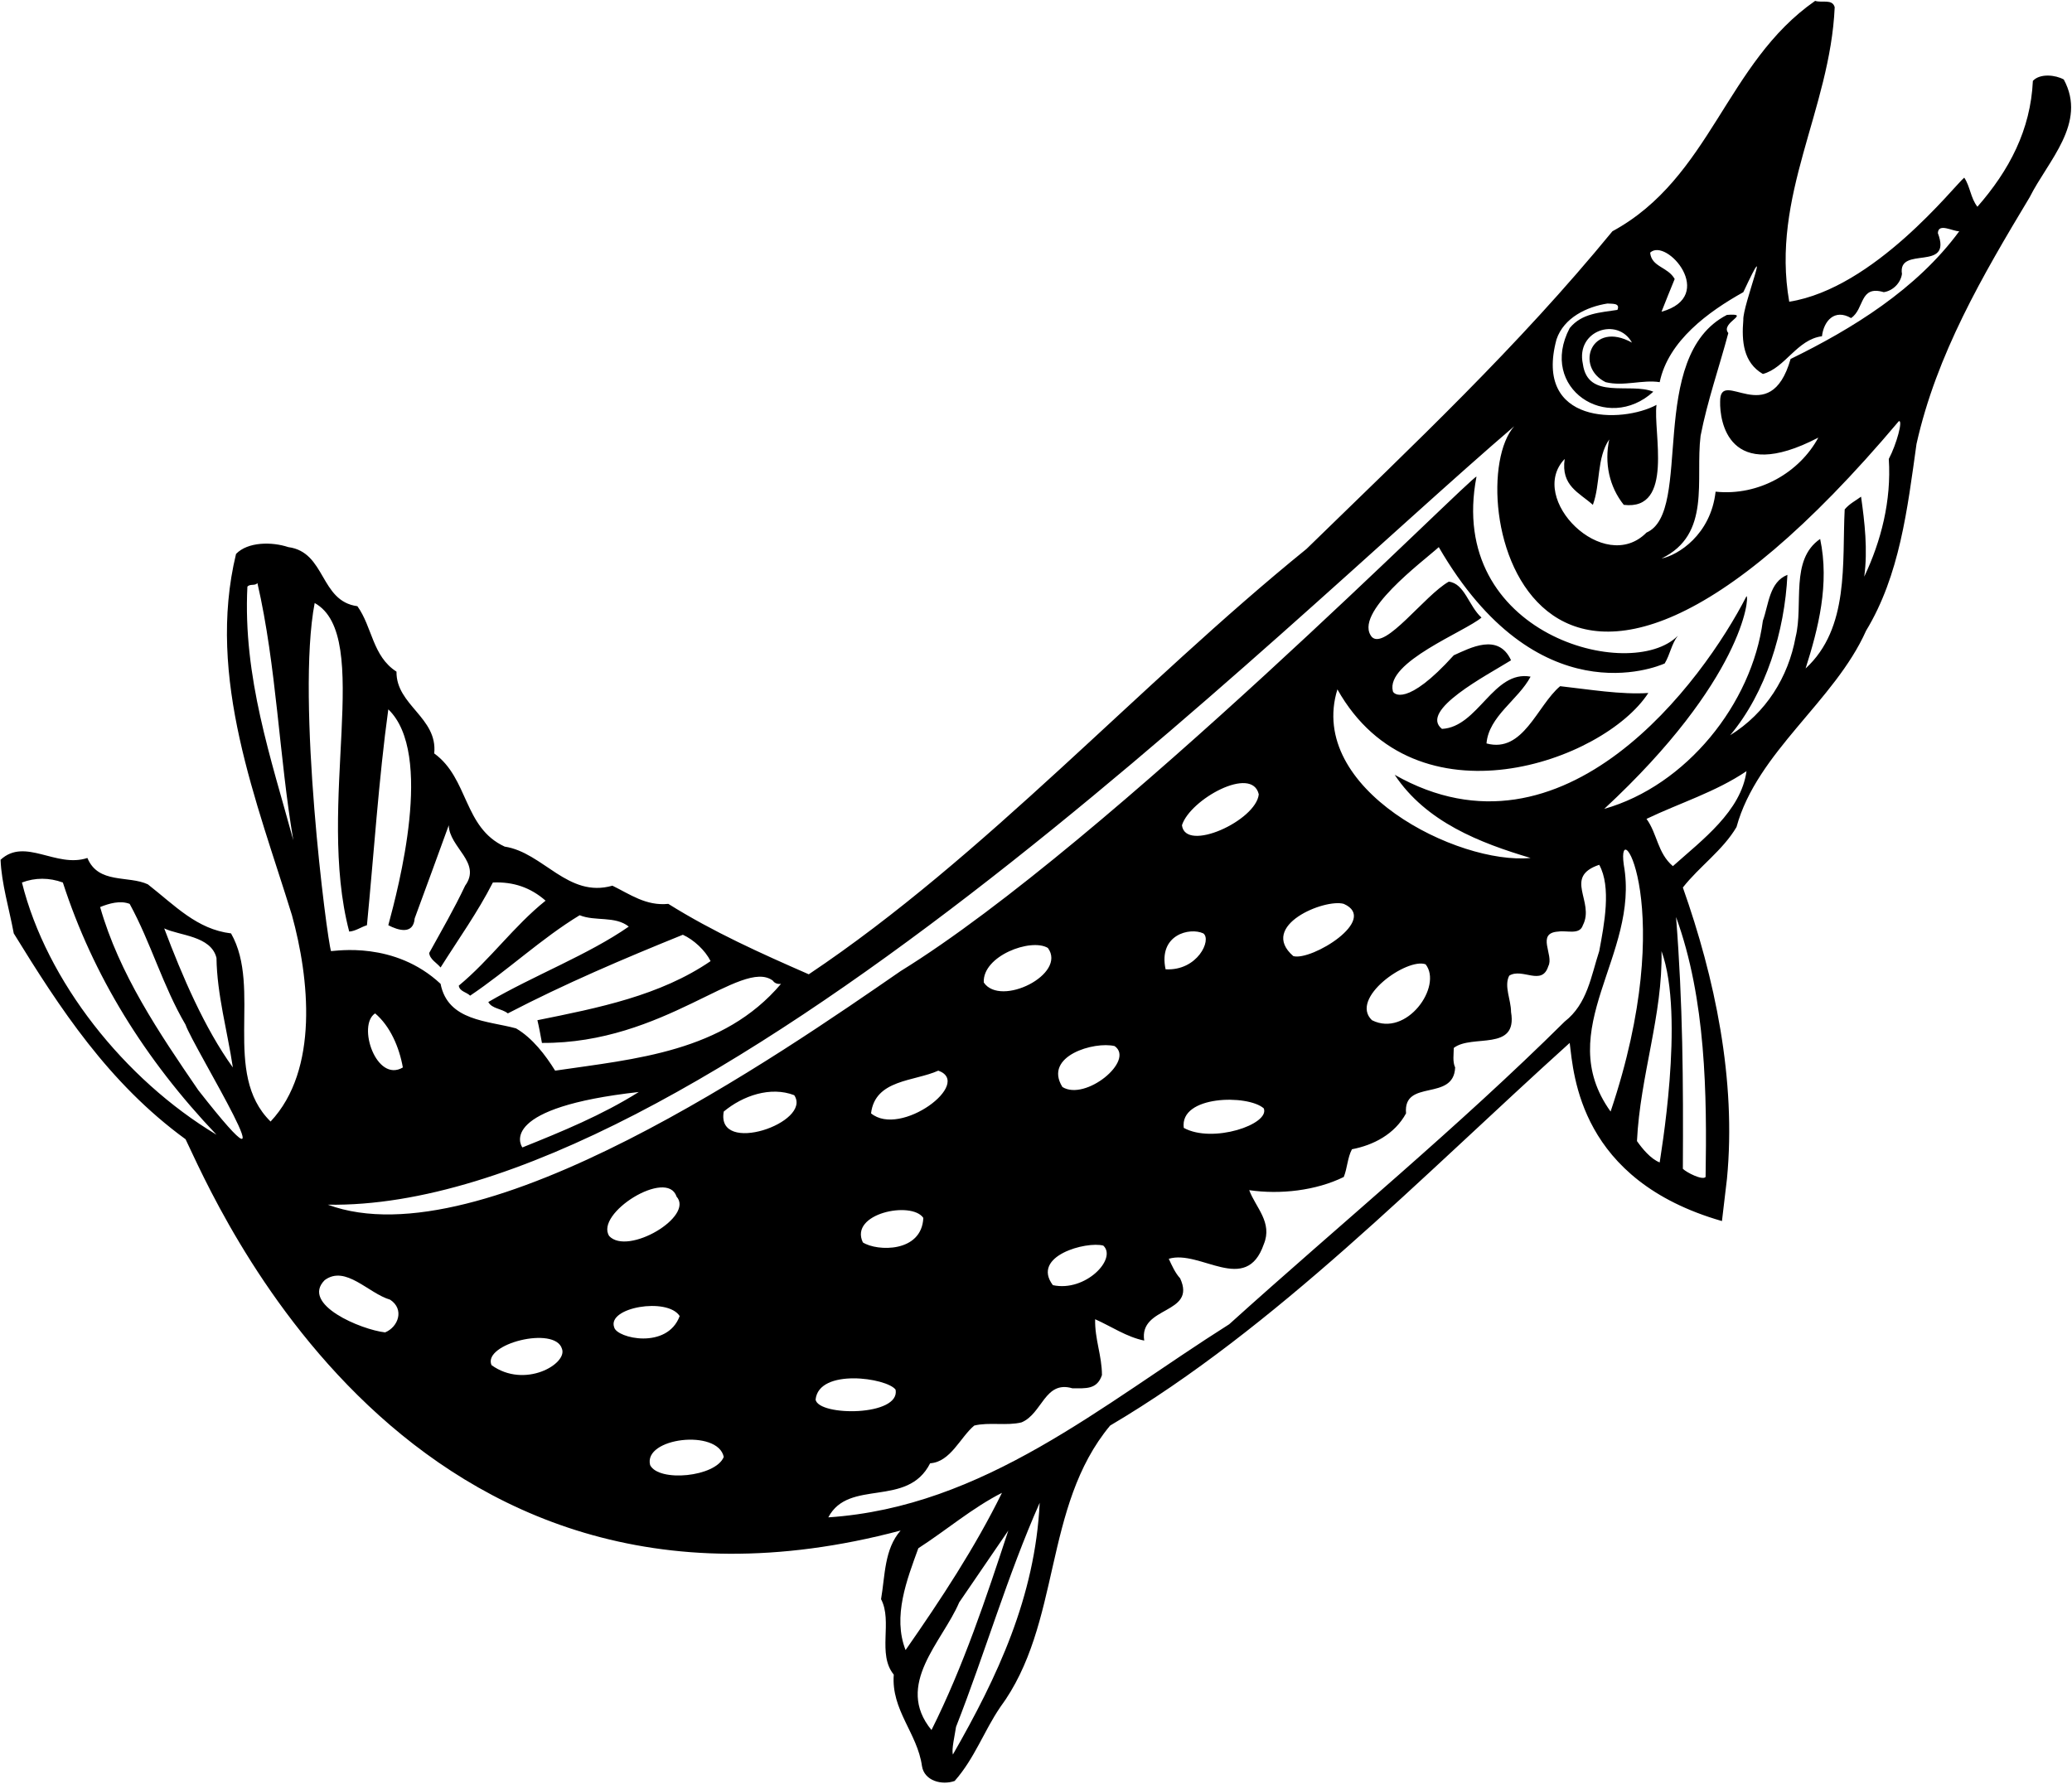 <?xml version="1.0" encoding="UTF-8"?>
<svg xmlns="http://www.w3.org/2000/svg" xmlns:xlink="http://www.w3.org/1999/xlink" width="547pt" height="471pt" viewBox="0 0 547 471" version="1.1">
<g id="surface1">
<path style=" stroke:none;fill-rule:nonzero;fill:rgb(0%,0%,0%);fill-opacity:1;" d="M 544.832 20.992 C 542.672 19.789 538.59 19.312 536.672 21.352 C 536.07 34.312 530.43 44.992 522.031 54.59 C 520.23 52.312 520.109 49.191 518.551 46.91 C 515.91 49.07 494.844 76.121 472.352 79.672 C 467.43 51.711 483.152 29.031 484.352 1.91 C 483.75 -0.371 480.992 0.828 479.191 0.23 C 455.551 16.672 451.711 46.91 425.672 61.07 C 400.59 91.672 373.352 117.23 344.91 144.949 C 300.512 180.949 259.953 226.191 213.512 257.27 C 200.91 251.75 188.312 246.109 176.434 238.672 C 170.551 239.27 166.352 236.148 161.672 233.871 C 149.91 237.23 143.434 225.109 133.23 223.551 C 122.312 218.512 123.754 205.551 114.633 198.949 C 115.594 189.469 104.551 186.23 104.672 177.352 C 98.312 173.27 98.312 165.59 94.352 160.07 C 84.391 158.75 86.07 145.789 76.113 144.469 C 71.793 143.031 65.434 143.031 62.312 146.27 C 54.391 179.031 67.832 211.672 77.074 241.672 C 81.633 258.23 84.273 282.469 71.434 296.148 C 58.473 283.43 69.273 260.988 60.992 246.469 C 51.992 245.391 46.23 239.148 39.031 233.512 C 33.871 231.109 25.953 233.512 23.074 226.551 C 14.793 229.309 6.633 221.031 0.152 227.031 C 0.391 233.27 2.434 239.988 3.633 246.469 C 15.754 266.148 28.594 285.949 48.992 300.828 C 56.312 315.828 107.344 438.82 237.754 404.148 C 233.434 409.07 233.672 416.031 232.594 422.27 C 235.711 428.148 231.512 436.789 235.953 442.191 C 235.23 451.551 242.191 457.668 243.391 466.309 C 243.992 470.27 248.672 471.469 252.031 470.27 C 257.312 464.27 259.711 457.191 264.031 450.828 C 280.352 428.75 275.191 397.91 293.07 376.43 C 336.754 350.629 375.152 310.789 414.391 275.391 C 415.473 283.789 416.941 311.621 454.59 322.43 C 455.07 318.711 455.43 314.988 455.91 311.27 C 458.43 285.109 452.672 258.109 444.27 234.352 C 448.59 228.828 454.832 224.512 458.43 218.391 C 463.832 198.59 484.352 185.148 492.633 166.551 C 501.512 151.91 503.551 134.391 505.949 117.23 C 511.23 93.59 523.352 72.828 535.832 52.07 C 540.633 42.469 551.07 32.512 544.832 20.992 Z M 65.312 154.91 C 66.031 154.07 67.352 154.789 67.953 153.949 C 72.992 175.789 73.711 200.031 77.434 221.871 C 71.551 200.27 64.113 178.789 65.312 154.91 Z M 57.152 252.949 C 57.273 262.551 60.031 272.27 61.473 281.871 C 54.031 271.551 48.152 257.871 43.352 245.148 C 47.312 247.07 55.711 247.07 57.152 252.949 Z M 5.793 233.031 C 9.273 231.711 12.992 231.711 16.594 233.031 C 24.512 257.512 38.191 279.711 57.152 299.629 C 32.793 284.988 12.273 259.07 5.793 233.031 Z M 52.352 287.871 C 41.91 272.629 31.473 257.148 26.434 239.512 C 28.832 238.551 31.711 237.711 34.23 238.672 C 39.871 248.988 42.992 260.391 48.992 270.59 C 50.793 276.109 79.711 322.789 52.352 287.871 Z M 438.633 82.312 C 439.832 79.312 440.91 76.551 442.109 73.672 C 440.312 70.43 435.992 70.551 435.633 66.711 C 439.941 62.621 453.441 78.223 438.633 82.312 Z M 83.074 159.23 C 98.672 167.871 83.344 212.422 92.191 245.988 C 93.871 245.871 95.312 244.789 96.871 244.309 C 98.672 225.828 99.992 205.551 102.512 187.309 C 114.633 198.949 105.152 234.469 102.512 244.309 C 105.031 245.629 109.113 246.949 109.473 242.512 C 112.473 234.352 115.473 226.191 118.473 217.91 C 118.594 223.789 127.23 227.75 122.793 233.871 C 119.91 239.988 116.551 245.75 113.312 251.629 C 113.434 253.309 115.352 254.27 116.312 255.469 C 120.992 248.031 126.152 240.828 130.113 233.031 C 135.512 232.789 140.07 234.352 144.031 237.828 C 135.633 244.551 129.391 253.43 121.113 260.27 C 121.352 261.828 123.152 261.949 124.113 262.91 C 133.953 256.309 142.953 247.789 153.031 241.672 C 157.113 243.352 162.391 241.789 165.992 244.672 C 155.312 252.109 141.031 257.512 128.91 264.59 C 129.871 266.391 132.391 266.27 134.07 267.59 C 149.07 259.789 164.551 253.191 180.273 246.828 C 183.152 248.148 186.152 250.91 187.594 253.789 C 174.273 262.91 157.953 266.148 141.871 269.391 C 142.23 270.828 142.711 273.352 143.07 275.391 C 175.344 275.621 195.871 252.828 204.031 258.949 C 204.512 259.672 205.352 259.91 206.191 259.789 C 190.953 277.789 167.793 279.59 146.551 282.711 C 144.031 278.629 140.551 274.07 136.23 271.551 C 128.793 269.512 118.23 269.629 116.312 259.789 C 104.145 248.422 88.594 251.148 87.391 251.148 C 86.312 248.031 78.152 184.789 83.074 159.23 Z M 168.633 288.352 C 158.91 294.469 148.352 298.789 137.91 302.988 C 137.191 302.031 132.145 292.422 168.633 288.352 Z M 106.352 281.871 C 99.344 286.02 94.23 270.711 99.031 267.59 C 102.992 270.949 105.391 276.469 106.352 281.871 Z M 101.672 351.828 C 95.312 351.109 79.344 344.422 85.711 338.031 C 91.23 333.949 97.23 341.512 102.992 343.191 C 106.832 345.711 105.152 350.391 101.672 351.828 Z M 129.754 360.469 C 127.344 354.82 146.543 350.02 148.352 356.148 C 149.91 360.109 138.543 366.82 129.754 360.469 Z M 178.594 315.949 C 183.344 321.219 165.742 331.621 160.832 326.391 C 156.941 320.422 176.145 308.422 178.594 315.949 Z M 162.152 350.512 C 160.145 345.219 176.191 342.469 179.434 347.512 C 176.145 356.422 162.871 353.391 162.152 350.512 Z M 171.633 386.871 C 169.742 379.621 189.512 377.27 191.07 384.711 C 188.941 390.02 173.91 391.43 171.633 386.871 Z M 191.07 293.512 C 196.113 289.309 203.434 286.789 209.672 289.191 C 214.543 296.422 188.941 305.219 191.07 293.512 Z M 215.312 369.59 C 216.141 361.219 234.152 363.828 236.434 366.949 C 237.742 374.02 216.141 374.02 215.312 369.59 Z M 243.754 321.59 C 243.344 330.82 231.512 330.469 227.793 328.07 C 224.145 320.422 240.633 317.031 243.754 321.59 Z M 229.953 293.988 C 231.031 284.988 241.352 285.59 247.711 282.711 C 256.941 286.02 237.742 300.422 229.953 293.988 Z M 242.434 408.828 C 249.871 404.031 256.711 398.148 264.512 394.191 C 257.434 408.59 248.434 422.27 239.07 435.711 C 235.594 426.828 239.434 417.109 242.434 408.828 Z M 245.91 456.828 C 236.07 444.828 248.793 433.551 253.23 423.109 C 257.551 416.75 261.871 410.508 266.191 404.148 C 260.312 422.031 254.312 440.031 245.91 456.828 Z M 251.551 463.309 C 251.191 461.871 252.031 458.391 252.391 455.988 C 260.07 436.43 265.953 416.031 274.473 396.828 C 273.27 421.668 263.312 442.789 251.551 463.309 Z M 413.07 269.75 C 384.871 297.711 354.031 323.031 324.512 349.672 C 290.91 370.91 259.832 397.91 218.672 400.668 C 224.07 390.348 239.551 398.27 245.551 386.391 C 250.953 386.031 253.473 379.551 257.191 376.43 C 261.031 375.469 265.832 376.551 269.672 375.59 C 275.191 373.309 275.793 364.43 283.113 366.59 C 286.711 366.59 289.59 366.949 290.91 363.109 C 290.91 357.949 288.992 353.629 289.113 348.352 C 293.434 350.27 297.391 353.031 302.07 353.988 C 300.633 344.75 315.992 347.148 311.551 337.551 C 310.23 336.109 309.391 334.191 308.551 332.391 C 316.832 329.871 328.953 342.109 333.633 328.551 C 336.031 322.789 331.473 318.828 329.789 314.27 C 337.953 315.469 347.43 314.391 354.75 310.789 C 355.711 308.391 355.711 305.75 356.91 303.469 C 362.551 302.391 368.191 299.512 371.191 293.988 C 370.352 284.75 383.789 290.988 384.152 281.871 C 383.43 280.309 383.789 278.391 383.789 276.711 C 388.59 272.988 400.711 277.789 398.91 267.23 C 398.91 263.988 396.992 260.391 398.43 257.629 C 401.91 255.469 407.07 260.512 408.75 255.109 C 410.312 252.23 405.391 246.352 411.391 245.988 C 413.672 245.629 417.031 246.949 417.871 244.309 C 421.109 238.07 412.59 231.59 422.191 228.352 C 425.43 234.23 423.512 244.07 422.191 251.148 C 420.031 257.75 419.07 265.07 413.07 269.75 Z M 291.27 328.91 C 294.992 332.391 286.543 341.219 277.953 339.352 C 272.141 331.621 286.832 327.711 291.27 328.91 Z M 294.27 276.23 C 299.672 280.07 286.543 290.82 280.473 287.031 C 275.344 278.82 288.992 274.91 294.27 276.23 Z M 259.711 259.43 C 259.344 252.422 272.141 247.621 276.633 250.309 C 281.742 257.223 264.141 266.02 259.711 259.43 Z M 312.031 217.91 C 314.191 211.07 330.543 202.02 332.312 209.75 C 331.59 216.711 312.941 225.223 312.031 217.91 Z M 333.633 292.672 C 335.312 296.871 320.141 302.02 312.512 297.828 C 311.344 289.219 329.434 288.949 333.633 292.672 Z M 317.672 246.469 C 319.953 248.148 316.141 256.422 307.711 255.949 C 305.742 246.82 314.07 244.789 317.672 246.469 Z M 354.75 238.672 C 364.141 242.82 346.23 253.789 341.43 252.469 C 332.141 244.422 349.742 237.223 354.75 238.672 Z M 376.352 254.629 C 380.91 260.391 371.344 274.02 362.191 269.391 C 356.141 263.621 371.43 252.828 376.352 254.629 Z M 425.191 293.512 C 409.59 271.789 432.992 252.23 428.672 228.352 C 426.633 213.828 443.344 239.621 425.191 293.512 Z M 438.152 306.949 C 435.75 305.988 433.59 303.352 432.152 301.309 C 432.992 284.031 438.992 267.949 438.633 251.148 C 444.941 268.422 438.152 306.352 438.152 306.949 Z M 450.27 310.789 C 449.43 311.75 445.23 309.59 444.27 308.629 C 444.391 285.59 444.27 264.949 442.473 242.148 C 450.391 263.871 450.633 289.191 450.27 310.789 Z M 441.633 228.711 C 437.551 225.23 437.551 220.191 434.672 216.23 C 443.43 212.031 452.91 209.148 461.07 203.629 C 459.633 214.191 449.43 221.75 441.633 228.711 Z M 492.152 152.27 C 493.109 145.191 492.27 137.871 491.312 131.148 C 489.871 132.23 488.312 132.949 486.992 134.512 C 486.27 148.551 488.312 165.828 476.672 176.512 C 480.031 165.949 483.031 154.191 480.512 142.309 C 472.473 147.828 476.191 159.59 474.031 168.23 C 472.109 178.789 466.23 188.27 456.75 194.148 C 466.23 182.871 471.152 166.672 471.871 151.789 C 467.07 153.711 466.949 159.59 465.391 163.91 C 462.512 185.871 445.109 207.469 423.512 213.59 C 460.141 179.621 461.91 157.551 461.07 157.43 C 449.672 179.75 412.941 230.02 368.191 204.59 C 376.473 217.07 390.75 222.59 404.07 226.551 C 384.941 228.422 344.941 208.422 353.07 182.031 C 373.742 218.82 423.391 201.109 435.152 182.988 C 427.949 183.469 419.43 182.031 411.871 181.191 C 405.75 186.352 402.152 198.949 392.43 196.309 C 393.031 189.109 400.832 184.789 404.07 178.672 C 394.23 176.871 390.27 191.988 380.672 192.469 C 374.543 187.621 392.551 178.309 398.91 174.352 C 395.551 167.031 388.109 171.109 383.789 173.031 C 371.344 186.82 367.832 183.23 367.711 182.512 C 365.742 174.82 386.789 166.789 391.109 163.07 C 387.75 160.07 386.672 154.07 382.473 153.59 C 376.109 157.191 365.742 171.621 362.191 168.23 C 356.941 162.02 375.75 148.191 379.832 144.469 C 405.742 189.223 437.312 176.148 439.473 175.191 C 440.91 172.789 441.27 170.031 442.949 167.871 C 430.543 180.422 381.742 167.621 389.789 125.871 C 389.312 124.789 292.352 222.711 237.754 256.43 C 206.793 277.789 127.344 333.219 86.551 318.109 C 184.145 319.621 336.992 166.309 399.75 112.551 C 384.941 129.223 404.07 226.551 501.27 111.23 C 502.473 110.75 500.672 117.352 498.633 121.191 C 499.352 132.23 496.59 142.91 492.152 152.27 Z M 472.711 94.789 C 467.242 113.922 453.992 96.711 454.109 106.07 C 453.992 110.988 456.141 128.02 480.031 115.551 C 475.109 124.672 464.43 131.031 452.91 129.828 C 451.641 141.223 442.949 146.629 438.633 147.469 C 451.832 141.109 447.512 126.711 448.949 115.07 C 450.75 105.828 453.871 96.949 456.27 87.949 C 453.992 85.191 462.633 82.672 455.91 83.148 C 434.543 94.121 447.141 135.223 434.672 140.629 C 423.441 152.02 403.043 131.621 413.07 121.191 C 412.043 128.32 416.91 130.07 420.512 133.309 C 422.551 127.789 421.473 120.949 424.832 116.031 C 423.512 122.27 424.832 128.512 428.672 133.309 C 442.043 134.922 436.352 113.988 437.312 106.91 C 428.242 111.82 404.844 112.121 410.91 89.629 C 412.832 83.871 418.949 80.988 424.352 80.148 C 425.43 80.27 427.832 79.91 426.992 81.828 C 422.43 82.551 417.633 82.672 414.391 86.629 C 406.043 102.52 424.344 114.52 436.473 103.43 C 430.23 100.91 419.191 105.711 417.871 96.109 C 415.941 87.223 427.043 83.621 430.832 90.469 C 420.141 84.52 415.641 96.82 423.871 100.91 C 428.672 102.109 433.59 100.191 438.152 100.91 C 440.43 89.988 450.992 82.312 460.23 77.148 C 468.391 59.75 459.992 80.75 460.23 84.469 C 459.75 90.109 460.23 95.75 465.391 98.75 C 471.27 97.191 474.391 89.629 480.992 88.789 C 481.473 84.711 484.352 81.469 488.672 83.988 C 492.27 81.59 490.832 75.23 497.312 77.148 C 499.711 76.789 501.75 74.75 502.109 72.352 C 500.91 64.672 515.551 71.988 511.59 61.551 C 511.711 58.789 515.43 61.07 517.23 61.07 C 505.949 76.43 488.91 86.871 472.711 94.789 "/>
</g>
</svg>
